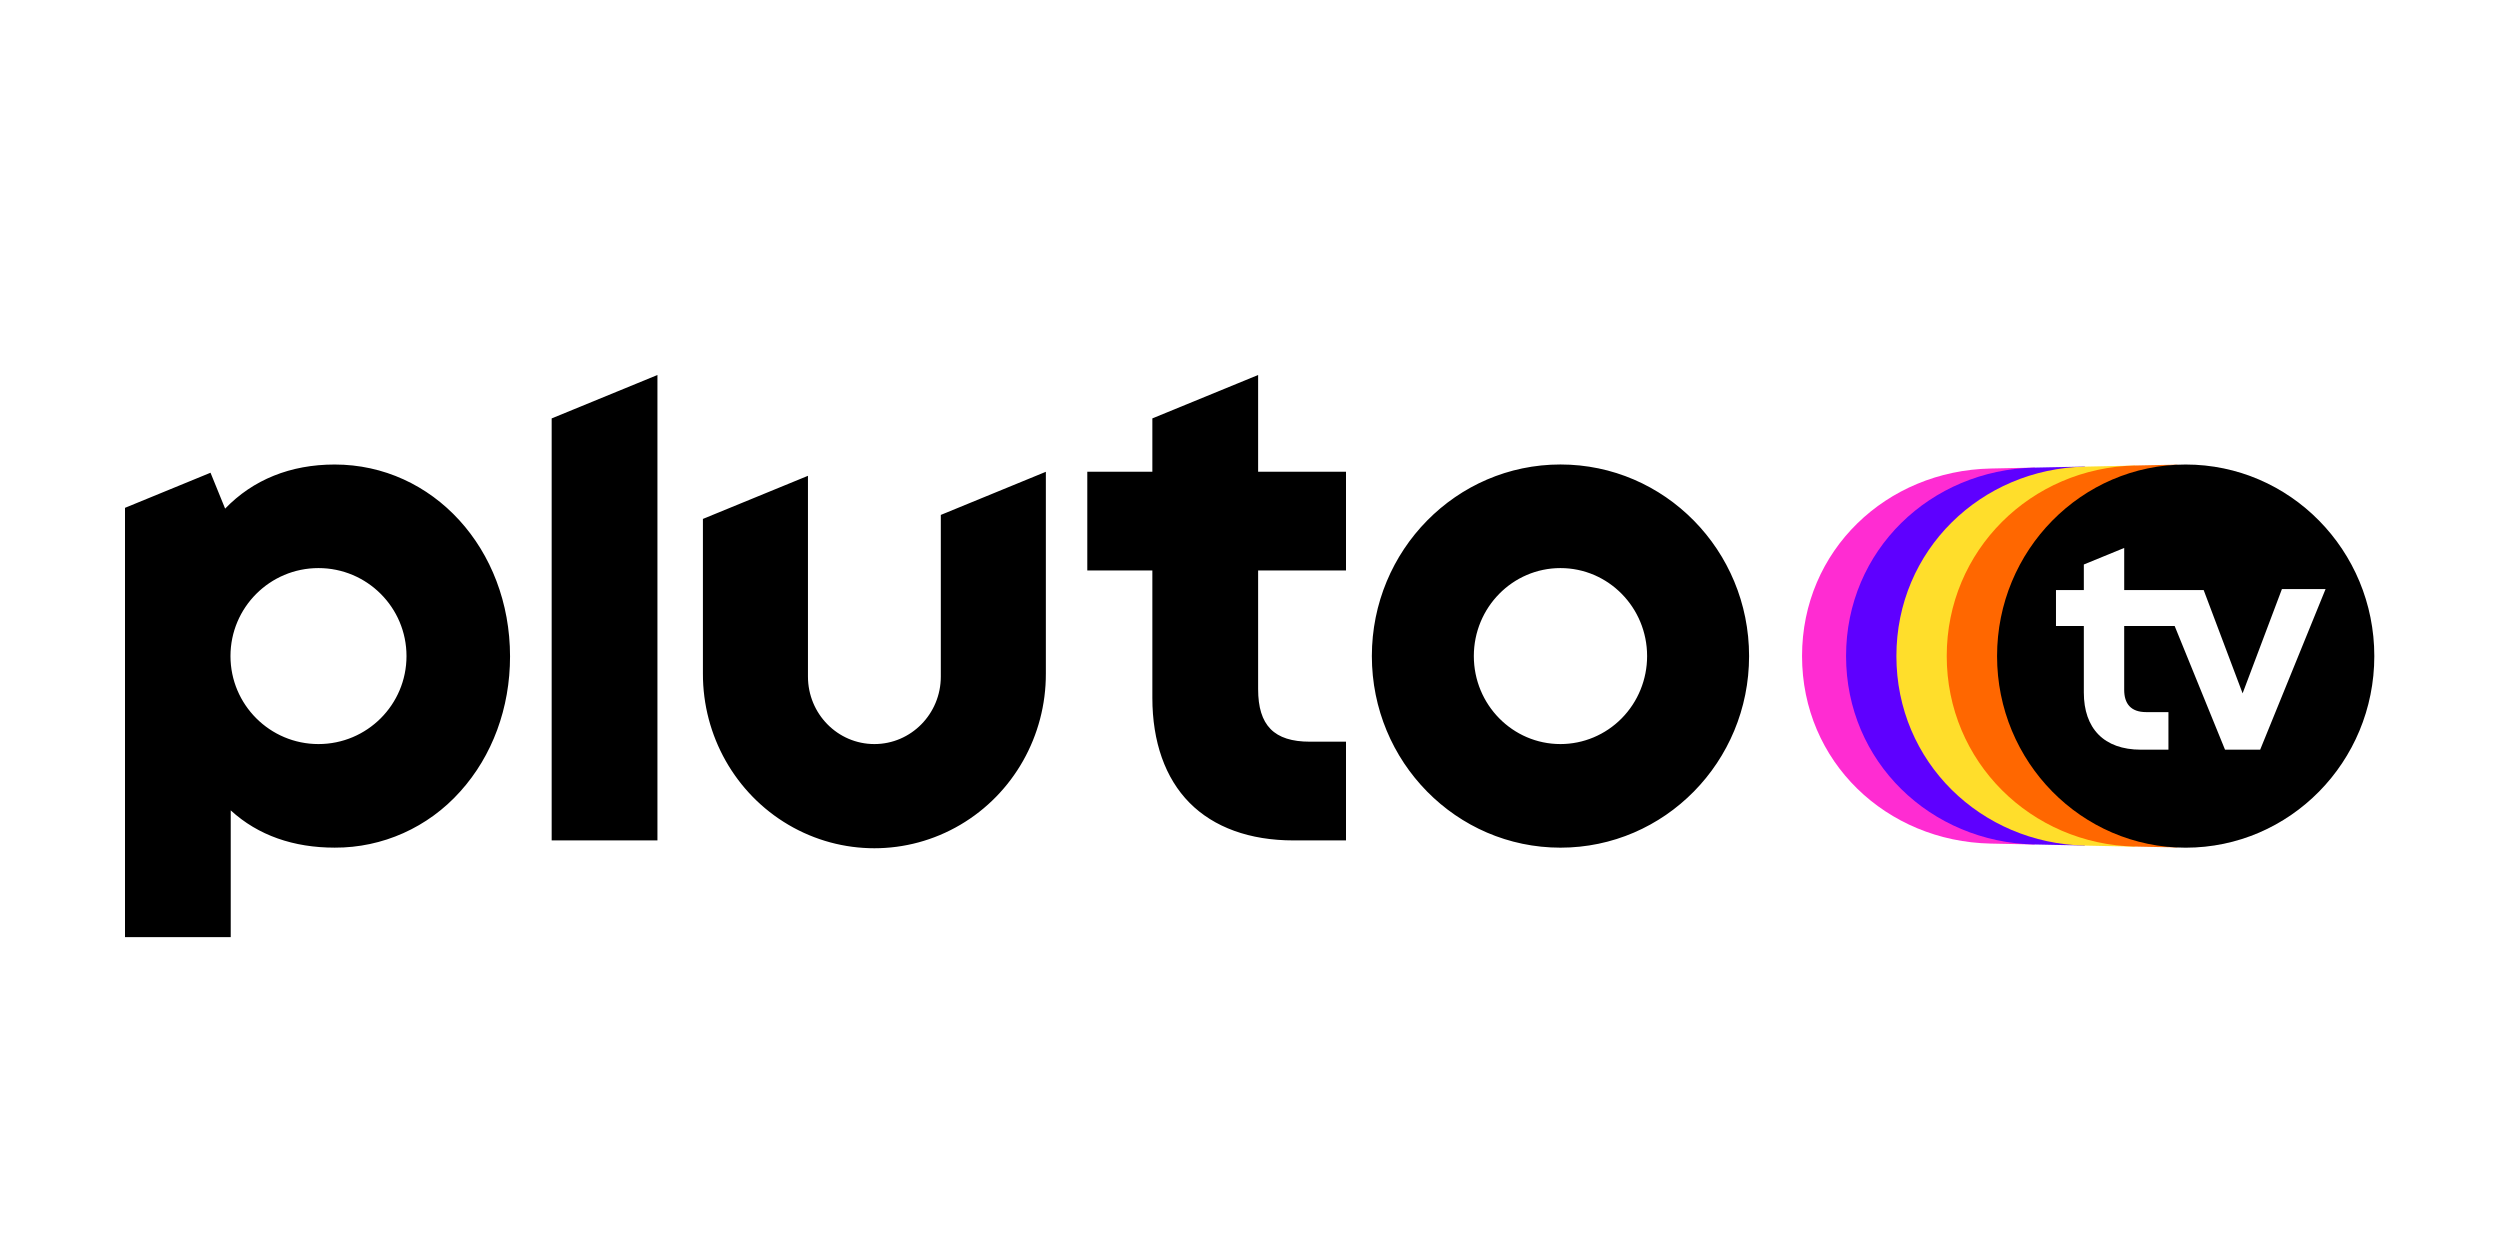 <svg width="120" height="60" viewBox="0 0 120 60" fill="none" xmlns="http://www.w3.org/2000/svg">
<g clip-path="url(#clip0_1319_41659)">
<path d="M74.902 22.295C69.902 22.295 65.849 26.413 65.849 31.492C65.849 36.571 69.902 40.688 74.902 40.688C79.903 40.688 83.956 36.571 83.956 31.492C83.956 26.413 79.903 22.295 74.902 22.295ZM74.902 35.715C72.606 35.715 70.744 33.824 70.744 31.492C70.744 29.159 72.606 27.268 74.902 27.268C77.199 27.268 79.061 29.159 79.061 31.492C79.061 32.612 78.623 33.686 77.843 34.478C77.063 35.27 76.005 35.715 74.902 35.715ZM60.39 27.382V33.077C60.39 34.823 61.156 35.601 62.875 35.601H64.608V40.34H62.087C59.99 40.34 58.265 39.715 57.097 38.533C55.929 37.352 55.313 35.61 55.313 33.495V27.382H52.19V22.644H55.313V20.083L60.39 18V22.644H64.608V27.382H60.39ZM50.201 22.646V32.328C50.211 35.321 48.645 38.092 46.094 39.591C43.543 41.091 40.398 41.091 37.847 39.591C35.297 38.092 33.73 35.321 33.74 32.328V24.908L38.782 22.839V32.476C38.782 34.265 40.21 35.715 41.971 35.715C43.732 35.715 45.159 34.265 45.159 32.476V24.716L50.201 22.646ZM31.557 18V40.34H26.48V20.084L31.557 18ZM16.064 22.297C13.943 22.297 12.144 23.025 10.806 24.414L10.105 22.691L6 24.376V44.983H11.075V38.898C12.396 40.108 14.105 40.687 16.064 40.687C18.358 40.698 20.549 39.718 22.091 37.992C23.633 36.282 24.482 33.98 24.482 31.509C24.482 26.344 20.784 22.297 16.064 22.297ZM15.287 35.715C12.955 35.715 11.063 33.824 11.063 31.492C11.063 29.159 12.955 27.268 15.287 27.268C17.62 27.268 19.512 29.159 19.512 31.492C19.512 33.824 17.621 35.715 15.287 35.715Z" fill="black"/>
<path d="M96.996 31.491C96.996 24.265 97.665 22.445 97.665 22.445L95.552 22.489C90.552 22.593 86.498 26.412 86.498 31.491C86.498 36.57 90.552 40.389 95.552 40.492L97.665 40.536C97.665 40.536 96.996 38.716 96.996 31.491Z" fill="#FF2CD2"/>
<path d="M96.996 31.49C96.996 25.706 100.082 22.395 100.082 22.395L97.665 22.445C92.665 22.548 88.611 26.411 88.611 31.49C88.611 36.569 92.665 40.432 97.665 40.535L100.082 40.586C100.082 40.586 96.996 37.274 96.996 31.49" fill="#5E00FF"/>
<path d="M96.996 31.493C96.996 24.964 102.498 22.348 102.498 22.348L100.081 22.398C95.081 22.501 91.027 26.414 91.027 31.493C91.027 36.572 95.081 40.485 100.081 40.589L102.498 40.64C102.498 40.64 96.996 38.023 96.996 31.493Z" fill="#FFDE2B"/>
<path d="M96.994 31.49C96.994 27.235 99.721 22.816 104.572 22.301L102.497 22.344C97.497 22.448 93.443 26.411 93.443 31.49C93.443 36.569 97.497 40.532 102.497 40.636L104.579 40.679C99.73 40.167 96.994 35.745 96.994 31.49Z" fill="#FF6700"/>
<path d="M104.913 22.297C99.913 22.297 95.859 26.414 95.859 31.493C95.859 36.572 99.913 40.689 104.913 40.689C109.913 40.689 113.967 36.572 113.967 31.493C113.967 26.414 109.913 22.297 104.913 22.297ZM108.488 35.985H106.801L104.384 30.049H101.961V33.111C101.961 33.771 102.275 34.181 103.013 34.181H104.085V35.985H102.767C100.981 35.985 100.024 34.958 100.024 33.242V30.049H98.687V28.323H100.024V27.096L101.962 26.301V28.323H105.776L107.645 33.281L109.532 28.276H111.627L108.488 35.985Z" fill="black"/>
</g>
<defs>
<clipPath id="clip0_1319_41659">
<rect width="108" height="27" fill="white" transform="translate(6 18)"/>
</clipPath>
</defs>
</svg>

